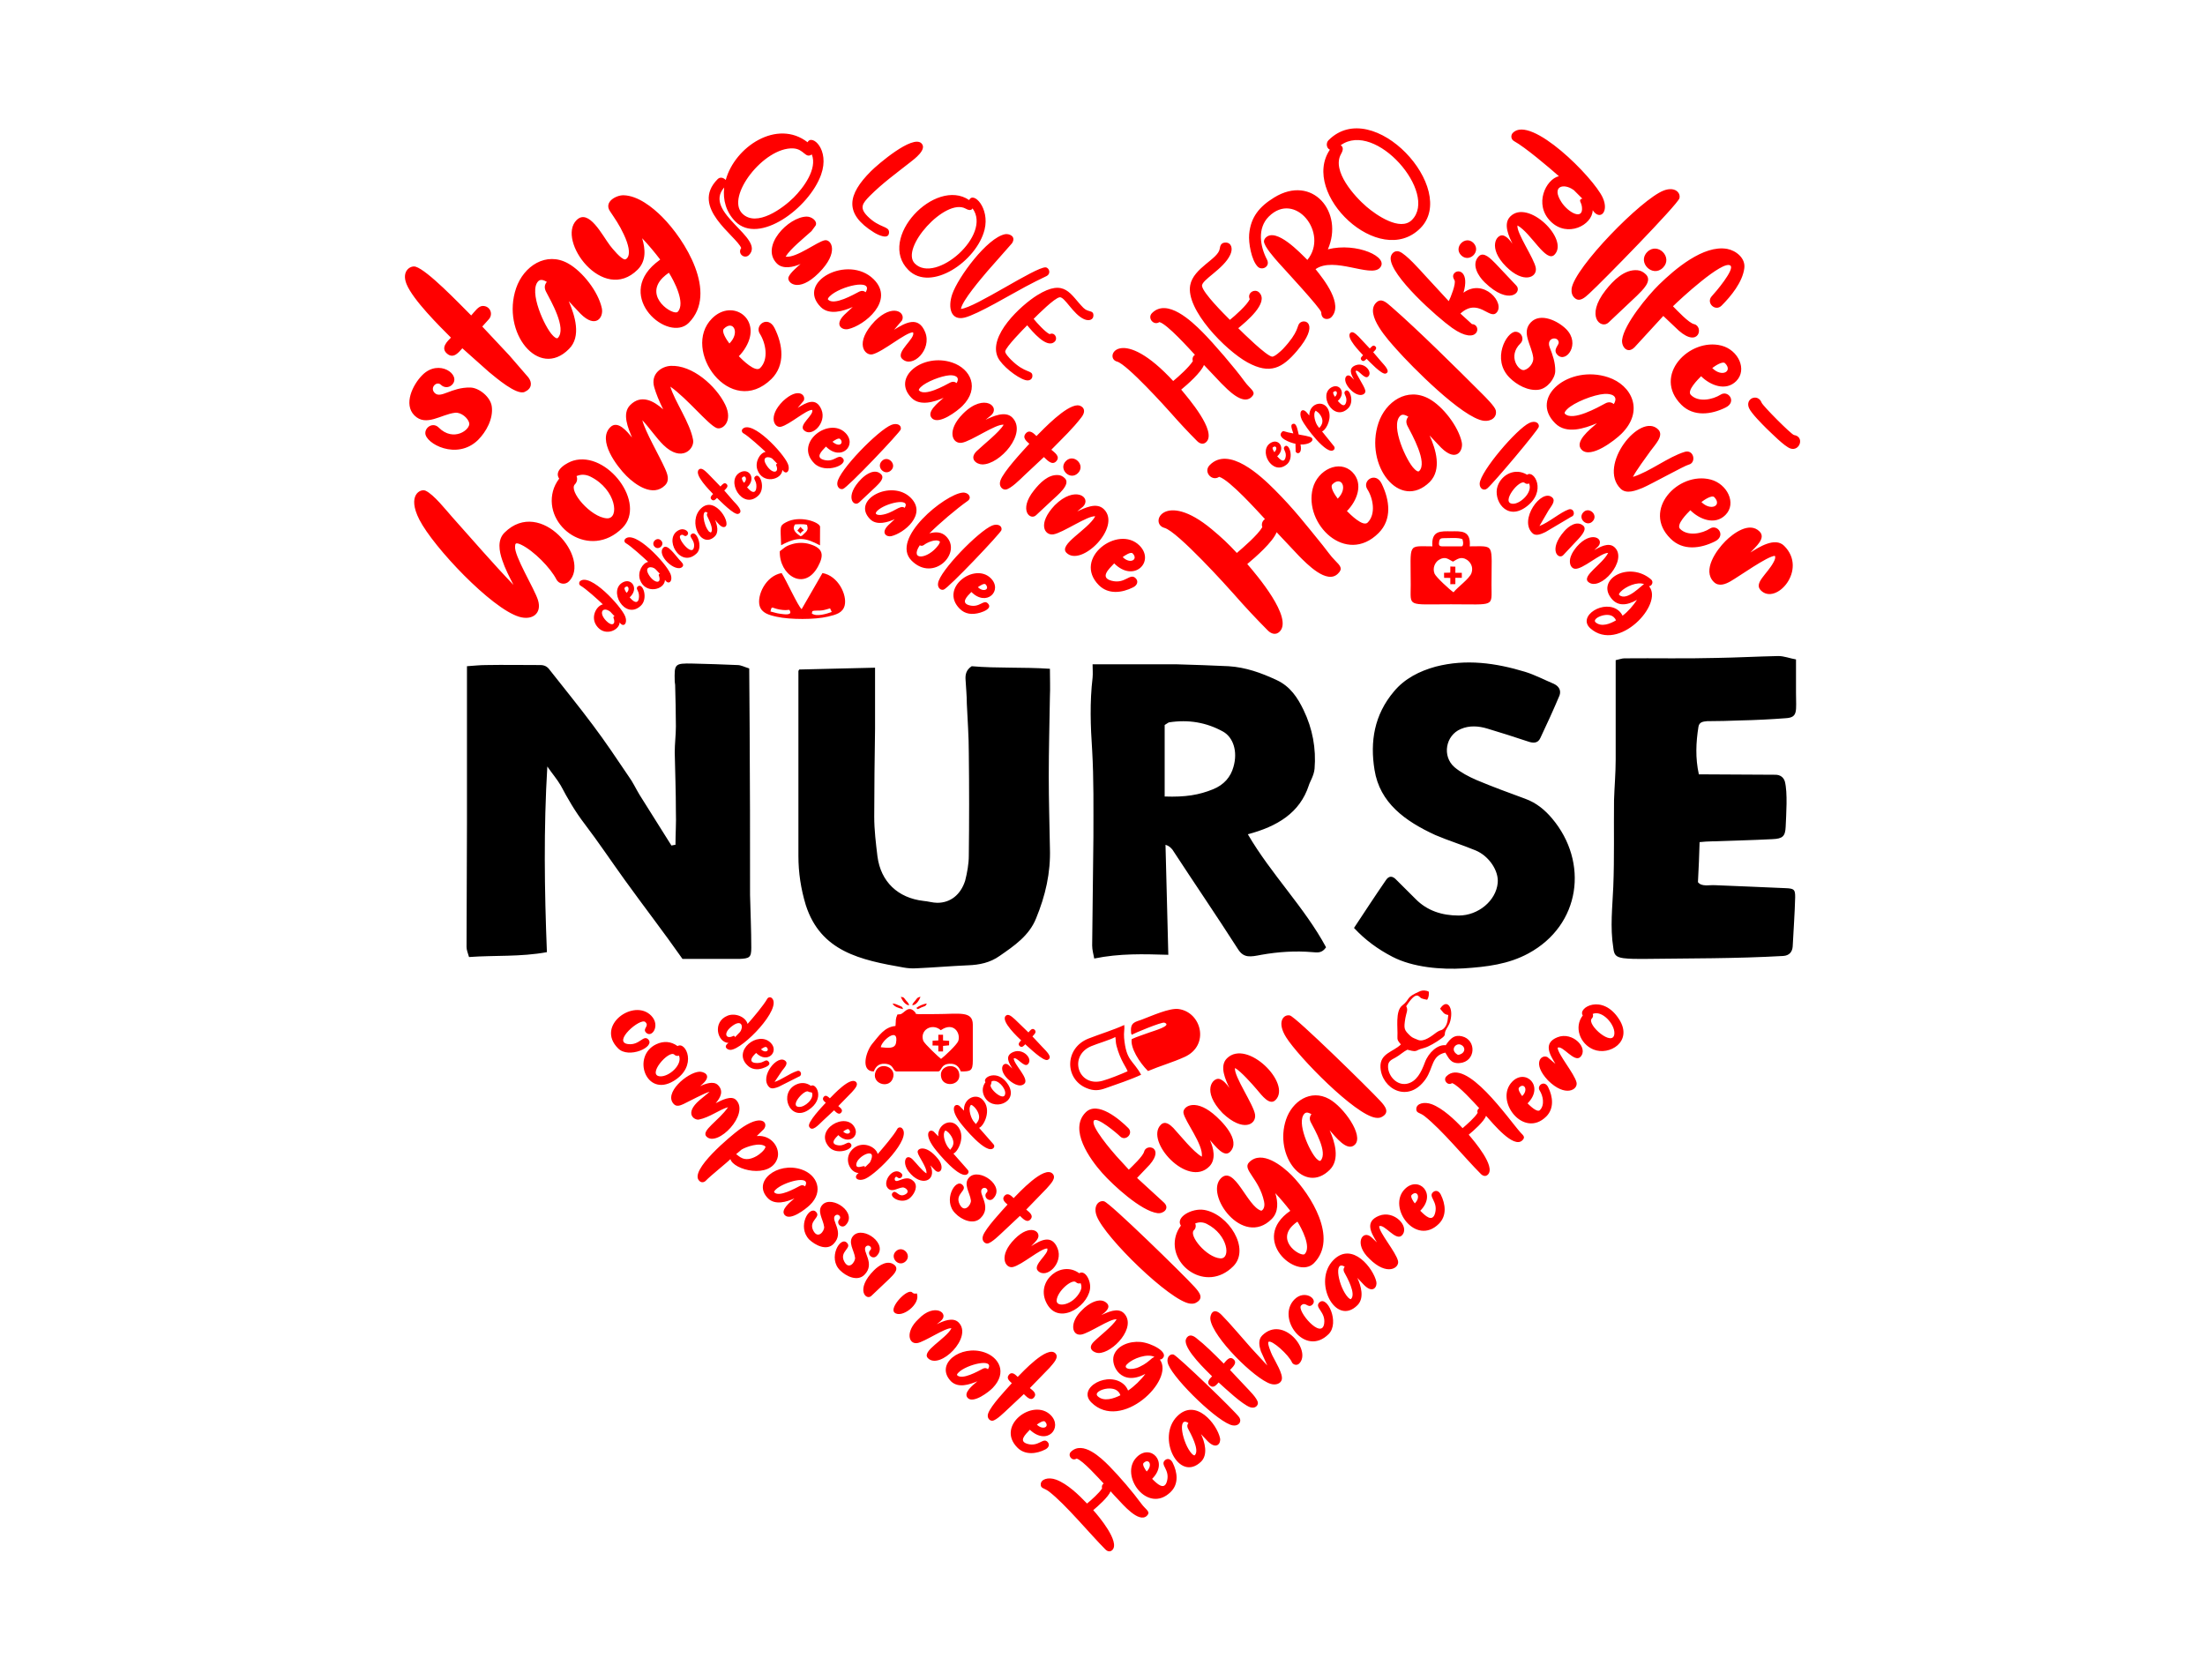 <?xml version="1.0" encoding="UTF-8"?>
<!DOCTYPE svg PUBLIC "-//W3C//DTD SVG 1.1//EN" "http://www.w3.org/Graphics/SVG/1.1/DTD/svg11.dtd">
<!-- Creator: CorelDRAW 2019 (64-Bit) -->
<svg xmlns="http://www.w3.org/2000/svg" xml:space="preserve" width="266.7mm" height="203.2mm" version="1.1" style="shape-rendering:geometricPrecision; text-rendering:geometricPrecision; image-rendering:optimizeQuality; fill-rule:evenodd; clip-rule:evenodd"
viewBox="0 0 26670 20320"
 xmlns:xlink="http://www.w3.org/1999/xlink"
 xmlns:xodm="http://www.corel.com/coreldraw/odm/2003">
 <defs>
  <style type="text/css">
   <![CDATA[
    .fil0 {fill:black;fill-rule:nonzero}
    .fil1 {fill:red;fill-rule:nonzero}
   ]]>
  </style>
 </defs>
 <g id="Слой_x0020_1">
  <path class="fil0" d="M8255 11600c228,0 456,0 684,0 128,-5 148,-18 148,-136 0,-213 -10,-426 -15,-639 0,-679 0,-1353 -5,-2033 0,-235 -5,-466 -5,-706 -59,-18 -99,-41 -143,-41 -179,-9 -362,-13 -540,-18 -223,-5 -223,5 -218,217 0,14 5,28 5,41 4,168 9,335 9,503 0,104 -14,208 -14,312 5,240 14,480 14,716 5,135 -5,267 -5,403 -14,4 -34,4 -49,9 -129,-205.33 -258,-410.67 -387,-616 -44,-73 -79,-150 -128,-217 -144,-213 -283,-422 -436,-625 -169,-227 -347,-444 -521,-666 -29,-41 -64,-59 -114,-59 -218,0 -441,-4 -659,0 -74,0 -148,9 -228,14 0,632.33 0,1264.67 0,1897 0,498 -5,1001 -5,1499 0,36 15,72 30,122 312,-23 620,0 942,-59 -30,-751 -40,-1494 5,-2246 59,86 118,154 163,231 84,159 173,313 287,462 169,222 323,453 486,679 234.45,325.35 469.7,628.8 699,956zm2834 113c203,-9 411,-27 619,-36 139,-5 268,-32 382,-113 178,-123 357,-245 441,-453 114,-277 178,-553 168,-852 -5,-289 -14,-579 -14,-869 0,-321 9,-643 14,-965 5,-104 0,-212 0,-335 -322,-22 -639,-4 -946,-31 -69,45 -79,104 -74,167 5,95 15,190 15,286 9,199 24,398 24,597 5,412 5,824 0,1241 0,100 -20,208 -44,303 -55,172 -179,268 -337,268 -55,0 -114,-19 -169,-23 -307,-36 -515,-231 -555,-539 -19,-158 -39,-317 -39,-480 0,-353 5,-711 10,-1064 0,-246 0,-492 0,-738 -313,9 -615,13 -917,22 -5,10 -10,14 -10,19 0,745.67 0,1491.33 0,2237 0,203 30,398 89,593 180.52,564.35 664.08,665.17 1184,756 50,9 104,13 159,9zm2146 -118c307,-63 594,-54 896,-45 -10,-453 -24,-892 -34,-1331 44,13 64,36 84,59 263,403 535,801 793,1204 70.19,111.49 151.86,92.84 282,68 203,-36 411,-50 620,-32 59,5 114,14 163,-59 -258,-480 -664,-883 -946,-1367 356,-95 629,-258 738,-593 10.65,-39.35 61.33,-115.73 69,-200 20,-244 -24,-484 -133,-710 -70,-145 -159,-286 -327,-363 -184,-86 -372,-154 -580,-167 -208,-9 -416,-18 -625,-23 -340,0 -680,0 -1020,0 0,59 5,109 0,163 -35,294 -25,584 -5,879 20,348 15,697 15,1046 -5,437.67 -10,875.33 -15,1313 0,54 15,104 25,158zm852 -1960c0,-288.33 0,-576.67 0,-865 25,-14 39,-28 54,-32 233,-36 451,0 654,113 119,68 179,236 124,426 -34,122 -114,217 -248,271 -168,68 -331,96 -584,87zm3620 2079c274,-18 537,-49 780,-181 633.07,-343.28 730.71,-1103.37 287,-1631 -84,-100 -188,-190 -327,-240 -198,-73 -396,-145 -590,-227 -94,-41 -189,-91 -264,-154 -153,-132 -109,-385 75,-462 105,-46 218,-37 323,-5 164,50 327,100 486,154 64,23 124,27 154,-41 79,-167 158,-339 232,-515 20,-59 -4,-109 -69,-140 -119,-50 -228,-108 -347,-145 -357,-108 -714,-158 -1082,-63 -197,54 -375,145 -503,298 -242,285 -292,611 -237,950 63,400 370,621 735,789 159,68 323,118 487,186 164,68 283,249 268,394 -20,213 -233,394 -472,394 -203,0 -382,-59 -520,-199 -77.33,-77 -154.67,-154 -232,-231 -49,-54 -94,-54 -133,9 -128,186 -252,376 -381,571 134,145 291,259 465,349 246.67,128.19 590.39,157.38 865,140zm2157 -114c573.7,-7.61 1132.46,-3.31 1705,-36 74,-5 109,-50 114,-114 10,-199 25,-398 30,-597 0,-91 -10,-105 -114,-109 -284,-14 -566,-23 -853,-36 -75,-5 -164,22 -209,-37 10,-172 15,-326 20,-484 55,-5 99,-9 139,-9 248,-9 496,-14 743,-27 124,-5 154,-36 159,-150 5.87,-145.52 25.83,-410.86 -10,-548 -15,-49 -55,-81 -114,-81 -308.67,-1.67 -617.33,-3.33 -926,-5 -44,-199 -35,-385 -5,-575 10,-59 55,-63 104,-68 134,0 268,-4 402,-9 183,-4 366,-13 550,-27 151.44,-8.82 124,-86.93 124,-308 0,-134.33 0,-268.67 0,-403 -75,-13 -144,-41 -214,-41 -247,5 -500,19 -753,23 -370.84,10.12 -736.78,1.16 -1110,5 -29,0 -59,13 -104,22 0,400 0,800 0,1200 0,168 -15,331 -20,494 -4,348 5,697 -9,1046 -10,244 -40,489 0,738 9,86 29,113 123,127 75,9 154,9 228,9z"/>
  <path class="fil1" d="M13872 18336c-97.77,93.11 -290.93,-137.16 -359,-209 -27,-28 -54,-57 -80,-87 -29.11,71.17 -150.27,177.23 -210,228 66.47,72.51 327.12,385.23 231,482 -27.13,27.31 -59.6,17.4 -84,-7 -183.63,-183.63 -484.28,-548.51 -682,-700 -60.37,-46.25 -100,-33.97 -100,-87 0,-61.23 89.53,-92.63 186,-57 136.68,50.48 276.26,185.98 374,289 44.67,-36.55 154.97,-133.8 182,-184 -6.62,-22.06 -0.6,-44.93 19,-58 -47.41,-51.06 -255.78,-284.2 -327,-302 -57.55,36.62 -113.19,-39.91 -68,-83 143.79,-137.1 362.94,72.68 463,174 122.42,123.96 284.97,313.85 388,455 55.45,75.96 117.47,95.53 67,146zm2312 -11398c-133.55,137.48 -379.86,-119.86 -470,-210 -91,-96.67 -182,-193.33 -273,-290 -44.71,118.15 -256.31,303.23 -355,385 111.52,129.12 557.11,651.89 392,817 -47.66,47.66 -104.01,26.13 -143,-13 -141,-142 -278,-288 -409,-438 -68.84,-78.53 -682.32,-759.91 -841,-803 -191.42,-51.98 -1.04,-459.95 570,15 124.77,103.77 203.45,178.26 305,288 84.28,-72.57 251.52,-216.43 308,-312 -13.13,-37.19 -0.66,-75.14 32,-98 -87.38,-93.34 -426.46,-472.74 -554,-511 -86,60.71 -195.09,-58.59 -115,-141 231.03,-237.73 621.58,132.58 784,295 237.45,237.45 378.02,421.42 585,676 51.94,63.88 92.15,126.15 148,182 65.65,65.65 96.16,99.61 36,158zm1397 227c-41,-26 -213,-184 -230,-226 -28,-71 9,-139 52,-166 82,-51 119,-3 171,21 48,-26 97,-71 171,-21 42,29 78,87 53,159 -24,69 -171,172 -217,233zm-39 -266c-0.33,9.33 -0.67,18.67 -1,28 -25,0.67 -50,1.33 -75,2 0.33,20.33 0.67,40.67 1,61 25,0.33 50,0.67 75,1 0,25.33 0,50.67 0,76 20.33,-0.33 40.67,-0.67 61,-1 0,-25.33 0,-50.67 0,-76 26,0 52,0 78,0 0,-20.33 0,-40.67 0,-61 -26,0 -52,0 -78,0 0,-24.67 0,-49.33 0,-74 -20.33,-0.67 -40.67,-1.33 -61,-2 0,15.33 0,30.67 0,46zm-135 -350c6,-34 22,-39 60,-39 70,0 176,-10 222,13 4,15 11,42 7,62 -6,27 -9,24 -38,24 -71.33,0 -142.67,0 -214,0 -38,0 -45,-17 -37,-60zm-82 60c-305,0 -262,-50 -262,465 0,272.81 -52.48,236 488,236 538,0 489,38 489,-236 0,-511 46,-465 -263,-465 16,-198 -108,-182 -226,-182 -118,0 -242,-16 -226,182zm-7499 784c28,-12 84,-3 121,-10 32,-5 64,-16 93,-24 6.67,14.67 13.33,29.33 20,44 -56,20 -183,62 -241,18 2.33,-9.33 4.67,-18.67 7,-28zm-127 -1000c-6,-6 -10,-13 -16,-20 -13,15 -26,30 -39,45 13,12 26,24 39,36 13,-15 1,-15 39,-36 -19,-32 -1,-2 -23,-25zm-83 -49c2,-1 108,-9 144,5 18,55 7,71 -41,114 -24,22 -8,12 -36,24 -45,-30 -111,-77 -67,-143zm-168 252c202,-110 295,-92 470,1 0.33,-75.67 0.67,-151.33 1,-227 -11,-55 -245,-141 -412,-52 -82,44 -66,51 -59,278zm-16 72c-10,286 294,492 461,187 74,-136 69,-223 -100,-273 -65,-20 -145,-20 -211,0 -89,26 -99,51 -150,86zm8 757c-44,-5 -82,-19 -121,-28 18,-76 10,-42 109,-24 123,22 113,-17 129,23 19,49 -76,35 -117,29zm14 -493c-194,35 -301,273 -266,397 25,87 112,111 208,132 160,35 460,36 618,-2 98,-23 181,-45 203,-137 30,-125 -79,-357 -269,-390 -84,145.67 -168,291.33 -252,437 -44.75,-37.87 -183.06,-345 -242,-437zm6116 -1319c-182.22,160.78 -365.32,-177.88 -189,-262 91.93,-43.85 170.99,75.41 67,169 28.27,31.09 78.34,87.55 99,20 24.12,-78.83 -41.95,-105.05 -8,-139 49.84,-49.84 116.99,130.8 31,212zm-175 -201c-10.64,10.64 9.94,43.91 19,58 45.72,-45.72 17.44,-89.24 -19,-58zm248 -169c-9.77,-37.67 -51.16,-117 7,-117 34.33,0 47,86.01 58,130 27.01,5.69 140.02,20.91 158,41 33.88,37.85 -38.67,84.23 -136,80 27.83,139.14 -68.35,114.31 -59,70 -0.67,-26.33 -1.33,-52.67 -2,-79 -55.27,-9.21 -233.77,-73.23 -163,-144 16.52,-16.52 28.31,-4.06 72,6 19,4 41,8 65,13zm490 198c-79.96,79.96 -349.75,-283.12 -387,-363 -42.64,-91.43 -0.16,-152.81 58,-90 10.67,12.67 21.33,25.33 32,38 0,-161.71 203.95,-201.57 241,-38 24.47,108.05 -50.82,223.97 -87,230 48,59.67 96,119.33 144,179 7.95,8.57 15.3,30.03 -1,44zm-176 -264c2.64,-6.61 88.94,-74.69 -8,-183 -11.67,-8.67 -23.33,-17.33 -35,-26 -39.45,39.45 -2.73,153.9 27,189 6,6 11,13 16,20zm345 -234c-175.67,164.69 -368.12,-180.13 -188,-262 95.43,-43.38 168.56,77.6 67,169 25.47,28.02 77.83,89.2 99,20 23.53,-76.92 -42.3,-105.7 -9,-139 50.21,-50.21 119.66,132.92 31,212zm-174 -201c-11.12,11.12 8.68,44.59 19,58 45.15,-45.15 17.25,-89.07 -19,-58zm196 -40c-102.39,-115.19 -36.3,-199.3 21,-142 11.33,11.33 22.67,22.67 34,34 -39.13,-65.22 -75.41,-143.54 22,-177 107.05,-36.77 206.19,87.41 146,139 -43.65,37.41 -118.98,-91.66 -148,-69 -16.47,12.86 104.21,180.14 115,238 9.43,50.57 -81.97,97.03 -190,-23zm384 -326c35.89,41.88 116.58,120.04 52,143 -46.45,16.52 -197.53,-145.53 -231,-179 -13.73,13.73 -35.9,42.1 -60,18 -24.74,-24.74 4.3,-47.3 18,-61 -31.91,-34.68 -212.83,-214.18 -154,-270 28.49,-27.03 69.21,16.07 100,45 45,48 90,96 135,144 22.25,-22.25 39.99,-50.58 68,-25 27.15,24.79 -14.15,56.15 -27,69 33,38.67 66,77.33 99,116zm-1570 426c-107.08,107.08 -291.59,-91.61 -364,-163 -70.67,-74.67 -141.33,-149.33 -212,-224 -33.92,89.43 -199.54,236.51 -275,298 82.93,100.7 433.05,503.95 304,633 -36.83,36.83 -80.59,20.41 -111,-10 -110,-110 -215,-223 -317,-339 -50.65,-57.6 -531.56,-591.16 -652,-623 -160.91,-42.55 25.22,-440.01 630,183 16.33,17.33 32.67,34.67 49,52 66.76,-54.84 191.7,-166.91 238,-241 -10.26,-28.73 -0.13,-60.3 25,-76 -64.57,-68.26 -335.24,-372.31 -430,-396 -68.93,47.72 -148.96,-49.04 -89,-109 183.37,-183.37 479.6,99.6 608,228 134.71,134.71 397.08,440.55 509,596 74.51,103.49 152.62,127.9 87,191zm378 -579c198.23,-210.62 168.14,-279.14 203,-314 62.85,-62.85 248.97,5.93 -32,336 -177.65,208.69 -325.37,287.89 -598,139 -261.66,-142.9 -749.73,-637.81 -693,-935 40.2,-210.59 338.88,-315.04 357,-440 5,-34.47 14.53,-75 71,-75 66.38,0 92.59,67.71 57,146 -80.56,177.23 -354.32,306.23 -342,381 14.21,86.3 267.49,338.49 337,408 60.74,-48.59 208.41,-179.81 240,-250 -35.93,-76.99 61.74,-133.26 114,-81 124.21,124.21 -161.74,355.95 -253,432 61.01,61.01 337.33,332.17 408,344 30.41,5.09 109.39,-69.39 131,-91zm-207 -1348c127.32,-127.32 419.29,186.36 504,269 263.82,-321.52 -148.87,-842.13 -467,-524 -140.61,140.61 -105.58,359.04 -22,519 44.74,85.63 -59.29,138.71 -111,87 -77.13,-77.13 -113.29,-289.42 -104,-393 18.76,-209.21 125.36,-334.47 301,-443 466,-287.95 846.58,178.97 651,626 348.13,-89.06 755.52,97.48 626,227 -115.06,115.06 -554.26,-143.84 -775,13 99.51,123.39 342.73,429.27 189,583 -30.6,30.6 -119.91,36.59 -120,-61 -8.4,-49.83 -444.7,-519.83 -512,-595 -46.45,-51.88 -183.02,-204.48 -181,-265 1,-15 8,-29 21,-43zm776 -1064c-43.4,-19.73 -48.35,-82.43 -17,-114 540.5,-544.32 1582.2,592.8 1111,1064 -495.43,495.43 -1453.27,-418.9 -1094,-950zm134 54c-112.93,203.27 163.24,510.19 310,636 116.37,99.76 406.91,302.37 549,159 319.82,-322.7 -439.97,-1207.78 -862,-903 43.09,25.86 21.97,74.8 3,108zm2790 1626c37.7,-258.48 845.58,-1083.52 1113,-1186 134.98,-51.73 208.16,25.24 191,93 -18.73,73.98 -934.1,1009.85 -1090,1152 -53.76,49.02 -119.44,112.56 -182,50 -26.98,-26.98 -36.67,-62.3 -32,-109zm899 -171c79.55,79.55 -39.86,187.86 -111,259 -113.33,107 -226.67,214 -340,321 -88.17,88.17 -288.74,-67.56 -37,-389 90.23,-115.21 227.73,-256.97 386,-242 37,3 71,20 102,51zm206 -82c-125.22,125.22 -315.22,-64.78 -190,-190 125.22,-125.22 315.22,64.78 190,190zm-344 963c-86.28,86.28 -160.12,-7.02 -150,-91 22.57,-187.34 310.09,-534.36 446,-667 189.83,-185.26 538.32,-484.81 825,-432 103.21,19.01 222.23,109.08 207,232 -21.01,169.53 -161.14,340.14 -275,454 -77.78,77.78 -193.48,-36.13 -117,-116 40.7,-42.51 278.66,-322.46 224,-368 -89.8,-74.82 -617.92,414.92 -695,492 49.31,49.31 190.63,201.91 255,216 118.23,25.88 62.15,293.73 -184,79 -62.67,-59.33 -125.33,-118.67 -188,-178 -116,126.33 -232,252.67 -348,379zm566 695c-354.96,-354.96 100.38,-815.6 486,-715 205.01,53.48 314.54,291.77 178,429 -126.67,127.3 -315.71,50.29 -425,-59 -35.56,36.78 -175.39,173.5 -124,226 91.37,93.34 263.1,58.41 362,-4 90.18,-56.91 197.95,87.03 60,156 -176.33,88.17 -390.36,113.64 -537,-33zm529 -502c-29.31,-29.31 -121.55,32.2 -155,58 118.04,118.04 251.46,38.46 155,-58zm500 788c-51.68,-51.68 -181.6,-181.1 -210,-245 -52.6,-118.35 108.22,-182.4 152,-66 19.39,43.82 354.44,379.65 391,391 132.93,20.16 70.32,201.92 -43,163 -72.53,-24.91 -233.22,-190 -290,-243zm-3106 -613c-222.08,-222.08 -36.87,-556 71,-556 71.11,0 114.27,87.66 59,142 -157.93,155.28 -18.9,338.91 48,321 60.47,-16.19 115.18,-88.35 108,-149 -18.05,-152.44 -149.49,-304.51 -28,-429 115.61,-118.47 325.75,-17.25 426,83 177.16,177.16 1.51,415.19 -103,314 -64.52,-62.47 14.2,-117.23 13,-151 -2.95,-82.59 -155.99,-62.6 -109,58 35.28,90.53 68.92,182.14 67,287 -1.64,89.43 -95.74,210.42 -199,225 -128.87,18.2 -265.71,-57.71 -353,-145zm552 552c-320.49,-315.56 167.26,-714.91 641,-557 285.78,95.26 439.58,407.28 159,684 -80.63,79.52 -368.7,302.97 -479,194 -96.21,-95.05 93.64,-244.3 183,-322 -151.04,63.6 -369.3,135.7 -504,1zm144 -171c-8.69,8.69 -40.98,41.02 -27,55 94.96,94.96 398.64,-77.32 492,-127 36,-18 69,-15 99,10 61.61,-100.12 -31.92,-128.21 -113,-123 -129.7,8.34 -369.22,103.22 -451,185zm912 952c-78.84,30.66 -193.9,80.31 -266,9 -282.05,-278.97 238.75,-932.25 455,-716 74.64,74.64 -39.21,184.89 -95,263 -48.62,68.07 -180.25,246.08 -210,311 207.01,-65.37 426.57,-242.11 626,-303 111.11,-33.93 144.91,132.83 47,155 -47.96,10.86 -444.21,231.96 -557,281zm339 614c-352.48,-344.28 91.81,-817.58 485,-715 198.43,51.77 319.26,288.45 178,429 -128.62,127.97 -315.04,50.96 -424,-58 -36.07,36.07 -175.83,174.17 -124,226 92.57,92.57 266.58,57.53 361,-4 90.06,-58.69 198.93,86.03 61,155 -176.95,88.47 -388.52,115.48 -537,-33zm529 -502c-29.83,-29.83 -122.8,33.39 -156,59 113.25,113.25 253.66,44.09 156,-59zm134 532c92.77,-92.77 289.5,-240.5 413,-117 81.87,81.87 -46.79,184.37 -111,255 102.09,-64.28 297.45,-191.04 408,-82 291.93,287.95 -99.15,726.6 -282,539 -87.68,-89.96 79.27,-196.16 156,-343 18,-33 23,-58 15,-74 -86.09,0 -435.47,250.24 -537,308 -60.6,34.47 -141.3,67.68 -202,8 -143.58,-141.16 31.82,-385.82 140,-494zm-3065 -2625c123.02,0 84.08,275.27 -241,45 -176.8,-125.23 -747.42,-630.76 -743,-843 1.01,-48.51 45.47,-102.49 107,-79 81.14,30.97 250.08,223.4 310,289 95.33,103.33 190.67,206.67 286,310 21.93,-40.73 90.25,-214.38 70,-252 -11.78,-21.89 -33.1,-57.24 1,-90 53.21,-51.12 178.84,-2.98 107,240 246.03,-182.4 511.67,129.33 398,243 -85.13,85.13 -219.3,-186.47 -435,9 46.67,42.67 93.33,85.33 140,128zm82 -821c61.54,-61.54 147.81,33.41 202,87 83.67,88.67 167.33,177.33 251,266 78.56,78.56 -84.98,251.5 -382,-38 -76.58,-74.64 -165.96,-216.08 -71,-315zm-64 -161c98.18,103.09 -52.01,245.99 -149,149 -97.46,-97.46 51.28,-246.72 149,-149zm395 286c-226.48,-226.48 -117.29,-394.2 -37,-377 41.88,8.97 89.7,63.71 113,101 -40.67,-88.73 -115.55,-238.36 -27,-329 214.05,-219.09 717.63,275.91 536,461 -101.72,103.66 -281.42,-261.44 -448,-354 -13.27,92.89 204.66,402.28 222,515 17.73,115.26 -148.92,193.08 -359,-17zm82 -1619c218.51,-218.51 972.98,538.55 1086,784 79.96,173.66 -33.7,283.95 -121,153 -3.59,179.49 -306.61,337.56 -509,135 -206.18,-206.35 -57.13,-509.59 100,-547 -124.75,-110.08 -406.66,-349.24 -542,-424 -39.72,-21.94 -42.38,-72.62 -14,-101zm729 689c-111.43,-79.6 -269.61,-47.65 -142,150 82.64,127.99 266.74,225.64 248,59 -6.87,-61.08 -44.06,-78.11 -6,-99 4,-2 9,-2 14,1 -35.33,-35.33 -70.67,-70.67 -106,-106 -2,0 -5,-2 -8,-5zm-9558 2557c188.16,-174.72 282.1,-70.19 251,-5 -24.33,29 -48.67,58 -73,87 104.17,-65.11 223.47,-134.61 288,22 65.28,158.43 -118,343 -214,247 -65.15,-65.15 127.98,-184.3 101,-245 -73.62,0 -272.39,178.11 -376,204 -78.93,19.72 -165.18,-121.82 23,-310zm379 753c-249.5,-249.5 179.19,-565.81 376,-369 147.79,147.79 -50.23,350.77 -235,166 -50.78,53.77 -134.11,131.49 -25,161 128.86,34.85 169.02,-75.78 225,-23 85.77,80.87 -207.67,198.33 -341,65zm312 -295c-17.64,-17.64 -71.59,18.45 -92,34 93.31,77.76 138.21,8.01 92,-34zm-33 528c15.59,-145.53 495.28,-636.89 655,-699 64.48,-25.07 123.22,1.1 112,55 -7.3,35.07 -643.58,706.02 -700,721 -43.09,11.44 -74.96,-31.87 -67,-77zm529 -101c46.94,46.94 -23.39,110.39 -65,152 -67,63 -134,126 -201,189 -68,62.1 -182.86,-75.14 29,-287 58,-58 164.6,-126.4 237,-54zm121 -48c-72.79,72.79 -185.86,-35.72 -112,-112 73.68,-76.09 187.04,41.65 112,112zm-253 592c-236.17,-236.17 260.85,-489.84 491,-259 201.5,202.11 -86.46,430.55 -237,464 -53,11.78 -132.27,-35.73 -35,-133 26,-24.33 52,-48.67 78,-73 -87.34,39.7 -218.84,79.16 -297,1zm85 -101c-50.31,50.31 27.16,51.02 45,49 150.61,-17.06 233.65,-132.07 287,-85 81.24,-129.99 -236.46,-59.54 -332,36zm416 602c-264.92,-264.92 406.14,-804.83 617,-823 71.99,-6.2 116.35,61.71 62,100 -137.06,96.57 -344.19,273.19 -464,393 80.35,-23.18 149.11,-15.37 200,34 203.3,197.23 -147.54,563.46 -415,296zm148 -189c-16,11 -33,13 -49,3 -127.15,190.73 96.36,169.26 221,3 14,-18 21,-34 23,-47 -48.8,-40.67 -159.88,12.9 -195,41zm172 463c15.57,-145.29 492.28,-633.87 655,-699 62.68,-25.09 123.36,0.42 112,55 -7.36,35.36 -643.35,705.96 -700,721 -43.09,11.44 -74.96,-31.87 -67,-77zm262 308c-249.86,-249.86 179.39,-565.61 376,-369 147.64,147.64 -50.11,350.89 -235,166 -53.49,53.49 -132.3,131.98 -25,161 126.63,34.25 171.22,-76.11 224,-23 58.19,58.55 -48.86,99.44 -92,112 -98.25,28.61 -182.31,18.69 -248,-47zm312 -296c-16.71,-16.71 -72.04,19.79 -92,35 65.09,65.09 149.39,28.13 92,-35zm5977 -1220c10.59,-148.32 446.52,-659.3 601,-732 71.96,-33.86 122.45,2.23 114,47 -7.56,40.07 -541.24,674.92 -623,745 -41.49,35.57 -95.45,2.14 -92,-60zm574 -105c81.62,-63.48 247.19,202.53 -17,392 -236.09,169.31 -397.87,-89.3 -340,-255 49.37,-141.34 213.12,-225.54 357,-137zm-29 99c-62.57,-54.75 -300,247.1 -143,252 90.14,2.81 243.85,-140.78 195,-246 -16.62,9.23 -37.73,6.23 -52,-6zm251 594c-43.81,19.91 -111.94,54.8 -155,16 -175.37,-158 107.46,-551.07 237,-434 46.16,41.72 -14.78,107.89 -45,156 -36.67,63 -73.33,126 -110,189 112.47,-42.18 254.4,-166.44 352,-200 65.33,-22.46 88.58,71.46 33,88 -104,61.67 -208,123.33 -312,185zm457 -77c57.72,51.95 -51.46,152.36 -110,215 -43.33,46.33 -86.67,92.67 -130,139 -56.58,65.33 -190.04,-57.51 9,-286 53.65,-61.59 153.47,-133.9 231,-68zm116 -56c-68.19,77.93 -185.47,-25.89 -118,-103 67.56,-77.21 185.95,25.34 118,103zm-193 308c171.87,-196.42 334.14,-97.02 260,-4 -16.67,15.67 -33.33,31.33 -50,47 63.48,-33.61 171.28,-99.2 243,-36 174.16,153.47 -174.08,547.27 -316,421 -81.26,-72.3 171.98,-212.92 241,-351 -95.03,0 -310.46,204.59 -403,192 -56.12,-7.64 -73.15,-80.61 -50,-146 18,-50.85 43.29,-83.37 75,-123zm509 779c18,17 33,36 43,58 66.34,-49.75 128.79,-122.68 175,-192 -119.74,68.42 -246.06,90.59 -330,-45 -136.32,-220.21 242,-420.47 499,-203 36.9,31.23 8.31,83 -24,83 182.56,212.99 -368.41,809.05 -708,511 -169.47,-148.75 172.56,-362.89 345,-212zm18 -230c-9.36,12.48 -26.34,27.38 -14,38 93.79,80.72 273.81,-125.76 300,-131 -79.3,-35.68 -225.66,28.35 -286,93zm-83 304c-75.03,-69.67 -273.22,18.41 -217,65 71.89,59.58 176.13,16.1 246,-25 -6,-15 -16,-29 -29,-40zm-12502 -433c122.31,-107.02 496,301.62 545,421 36.23,88.27 -18.58,146.64 -65,77 -3.67,91.82 -164.39,168.46 -263,61 -105.76,-115.25 -16.08,-265.17 60,-279 -58.45,-56.2 -206.29,-190.17 -271,-227 -19.33,-11 -20.92,-38.08 -6,-53zm364 367c-86.19,-64.64 -145.14,9.55 -48,111 71.91,75.11 121.26,41.87 89,-36 -5.02,-12.12 9.59,-21.41 15,-16 -17.67,-19 -35.33,-38 -53,-57 -1,0 -2,-1 -3,-2zm372 -71c-193.19,182.46 -406.31,-192.82 -211,-286 101.85,-48.59 189.8,81.55 76,185 111.23,131.46 123.7,-2.74 107,-57 -9.38,-30.48 -34.33,-53.59 -9,-75 61.64,-52.11 129.58,147.36 37,233zm-194 -219c-13.87,11.1 11.45,49.63 21,63 45.61,-34.21 21.97,-105.97 -21,-63zm6 -590c116.19,-108.93 489.9,291.29 545,421 36.76,86.53 -17.85,146.72 -65,76 -4.73,122.89 -239.16,175.67 -302,-1 -33.28,-93.56 30.06,-204.47 99,-217 -59.44,-54.86 -207.57,-190.89 -271,-227 -17.42,-9.92 -22.97,-35.03 -6,-52zm363 366c-39.1,-39.1 -145.44,-34.94 -75,75 61.98,96.74 157.68,111.06 117,0 -4.29,-11.7 9.87,-21.13 15,-16 -17.67,-18.67 -35.33,-37.33 -53,-56 -1,0 -2,-1 -4,-3zm100 -262c49.42,-42.36 138.21,90.95 191,149 24.61,27.06 65,59.22 35,87 -80.2,74.27 -322.68,-146.76 -226,-236zm-30 -83c50.18,50.18 -30.42,124.95 -79,74 -48.64,-51.01 30.77,-127.05 79,-74zm428 157c-197.98,186.98 -408.51,-189.78 -212,-284 69.97,-33.55 137.49,27.36 99,63 -35.3,32.69 -46.52,-29.78 -83,4 -37.73,34.94 146.64,263.83 166,138 13.66,-88.8 -71.93,-120.91 -31,-156 63.18,-54.15 145.76,160.84 61,235zm219 -205c-164.28,152.11 -328.96,-179.81 -165,-340 176.84,-172.78 392.3,217.82 277,225 -37.43,2.33 -77.95,-55.44 -106,-87 24.04,60.11 49.46,150.5 -6,202zm-67 -60c7.33,3.67 14.67,7.33 22,11 40.22,-38.16 -27.63,-161.18 -44,-199 -7,-15 -6,-28 5,-39 -76.97,-61.58 -57.36,143.35 17,227zm294 -371c39.24,42.05 130.17,129.68 60,156 -50.65,18.99 -219.06,-157.3 -258,-193 -14.73,14.73 -37.9,45.09 -65,20 -27.91,-25.84 2.43,-50.61 18,-67 -37.68,-40.7 -236.48,-234.52 -172,-296 32.23,-30.73 76.91,18.17 110,49 50.33,52 100.67,104 151,156 18.95,-19.65 45.93,-58.07 75,-29 28.42,28.42 -13.09,60.54 -29,77 36.67,42.33 73.33,84.67 110,127zm301 -64c-194.19,183.4 -406.53,-196.51 -211,-286 105.63,-48.34 187.18,83.93 76,185 111.54,131.82 123.54,-3.25 107,-57 -10.3,-33.46 -34.09,-52.09 -9,-75 59.04,-53.91 130.99,146.06 37,233zm-194 -219c-13.25,10.6 9.85,48.81 21,63 44.89,-33.67 22,-106 -21,-63zm6 -590c116.08,-108.83 489.86,291.19 545,421 36.44,85.8 -17.55,147.18 -65,76 -4.64,120.76 -238.39,177.83 -302,-1 -33,-92.77 27.81,-204.06 99,-217 -60.09,-55.47 -207.54,-191.61 -272,-227 -12.43,-6.82 -24.32,-32.68 -5,-52zm363 366c-37.71,-37.71 -147.01,-37.39 -75,75 72.52,113.19 158.83,93.14 117,0 -4.76,-10.59 7.65,-20.9 15,-16 -19,-19.67 -38,-39.33 -57,-59zm422 -3832c48.93,-103.98 272.98,84.06 163,392 -144.5,404.6 -752.14,853.53 -1037,566 -109.21,-110.24 -152.92,-257.71 -135,-411 -265.72,301.15 503.97,613.03 300,817 -53.04,53.04 -142.59,-14.82 -94,-85 -59.04,-147.59 -623.64,-491.56 -286,-832 29.22,-29.46 67.7,-22.3 99,9 109.45,-401.3 621.68,-742.47 990,-456zm-167 667c117.17,-117.17 287.19,-344.99 218,-520 -79.25,54.87 -92.77,-66.72 -226,-73 -353.92,-16.69 -818.28,584.72 -615,788 172.4,172.4 494.8,-66.8 623,-195zm214 408c-83.73,76.12 -260.55,218.4 -313,309 130.01,18.57 382.5,-183.13 475,-199 75.64,-12.98 178.58,143.42 -74,396 -252.87,252.87 -392.06,111.13 -365,48 22.62,-52.78 100.89,-117.79 145,-157 -83.69,38.04 -213.75,68.39 -287,-6 -203.91,-207.07 139.56,-563.85 360,-567 61.1,-0.87 135.29,54.3 109,108 -16.67,22.67 -33.33,45.33 -50,68zm112 918c-305.93,-305.93 331.78,-639.8 639,-337 264.74,260.93 -115.83,563.37 -308,604 -72.23,15.27 -172.05,-46.95 -46,-173 34,-31.67 68,-63.33 102,-95 -113.92,51.07 -285.25,102.75 -387,1zm110 -131c-6.61,6.61 -32.04,30.96 -21,42 74,74 309.74,-63.25 378,-98 28,-13 54,-11 76,8 104.03,-173.39 -313.67,-71.33 -433,48zm545 300c216.04,-216.04 375.49,-105.46 328,-7 -32,37.67 -64,75.33 -96,113 135.2,-83.7 293.93,-174.58 376,29 85.73,212.66 -156.17,444.83 -279,322 -83.62,-83.62 168.19,-247.61 132,-320 -89.82,0 -360.5,234.18 -490,266 -89.37,21.96 -228.82,-132.29 29,-403zm444 931c-247.44,-247.44 134.17,-549.37 492,-428 223.58,75.83 336.01,310.99 122,525 -60.56,60.56 -283.92,232.08 -367,149 -75.03,-75.03 74.71,-189.96 140,-248 -113.2,50.74 -285.78,103.22 -387,2zm111 -132c-6.61,6.61 -32.04,30.96 -21,42 73.08,73.08 304.56,-58.26 378,-97 28,-14 53,-12 76,7 46.64,-77.74 -25.47,-98.39 -87,-94 -99.41,7.1 -283.51,79.51 -346,142zm512 321c259.92,-259.92 468.09,-72.9 326,31 -18,14.67 -36,29.33 -54,44 84.95,-40.63 238.36,-113 323,-27 186.22,189.2 -151.39,570.22 -364,567 -68.78,-1.04 -162.96,-67.6 -67,-161 72.73,-70.79 277.15,-231.06 326,-319 -93.58,-13.37 -392.6,200.55 -506,218 -115.92,17.83 -188.92,-148.08 16,-353zm742 746c-47.88,46.11 -166.45,166.07 -227,173 -38.4,4.39 -88.43,-38.51 -64,-109 38.11,-109.95 265.65,-352.22 350,-445 -28.01,-25.86 -90.01,-69.98 -44,-124 48.97,-57.51 104.63,6.96 130,31 88.67,-88.67 353.29,-368.74 497,-372 45.52,-1.03 122.61,46.66 47,145 -108.46,141.07 -211.3,235.57 -364,392 37.11,33.06 113.56,81.08 59,140 -52.18,56.35 -114.08,-19.57 -149,-51 -78.33,73.33 -156.67,146.67 -235,220zm489 37c74.35,74.35 -87.96,202.95 -164,274 -61,57 -122,114 -183,171 -70.93,70.93 -217.49,-59.28 -28,-298 71.4,-89.94 172.79,-196.86 297,-186 28,2 54,15 78,39zm158 -63c-96.22,96.22 -242.22,-49.78 -146,-146 96.22,-96.22 242.22,49.78 146,146zm-281 389c244.55,-244.55 450.58,-95.35 343,16 -23.67,19.33 -47.33,38.67 -71,58 86.92,-37.79 231.83,-115.73 323,-26 217.4,213.98 -275.25,704.75 -453,527 -101.17,-101.17 255.6,-274.66 348,-441 -89.33,-12.76 -392.9,200.6 -506,218 -106.23,16.34 -196.81,-126.67 16,-352zm535 968c-325.47,-325.47 232.58,-738.42 490,-481 191.97,191.97 -65.06,456.94 -306,216 -67.74,70.82 -175.83,171.79 -32,210 166.74,44.3 222.24,-99.76 292,-30 33.4,33.4 24.52,82.24 -31,110 -137.26,68.63 -299.34,87.13 -413,-25zm407 -386c-22.03,-22.03 -93.82,24.63 -120,45 91.53,91.53 192.97,27.97 120,-45zm-7917 -1372c-257.48,251.63 -638,42.79 -638,-83 0,-75.01 95.32,-133.68 162,-67 180.99,180.99 387.23,23.01 369,-55 -14.11,-60.38 -98.29,-132.26 -171,-124 -167.59,19.04 -351.41,172.59 -492,32 -134.66,-134.66 -20.51,-371.49 96,-488 203.66,-203.66 476.56,0.44 359,118 -39.3,39.3 -98.2,35.8 -134,0 -51.25,-51.25 -138.52,34.55 -76,98 74,75.11 199.77,-70.58 433,-65 101.73,2.43 242.04,111.16 258,229 19.97,147.5 -66.93,305.93 -166,405zm379 -1022c76.67,88.67 153.33,177.33 230,266 47.82,63.25 42.44,135.89 -46,175 -97.37,43.06 -345.92,-171.69 -432,-242 -107,-95.33 -214,-190.67 -321,-286 -40.2,43.18 -103.77,134.01 -185,65 -85.04,-72.25 10.97,-155.3 47,-194 -142.08,-142.08 -456.93,-454.57 -536,-645 -67.62,-162.86 49.44,-230.97 109,-213 142.78,43.09 522.96,440.96 672,590 45.47,-50.38 87.32,-114.01 139,-115 88.48,-1.7 130.64,96.61 75,160 -26.67,29.67 -53.33,59.33 -80,89 109.33,116.67 218.67,233.33 328,350zm720 -78c-365.75,370.7 -820.39,-200.22 -639,-735 91.2,-268.87 364.65,-448.8 630,-300 172.97,97 363.15,338.9 407,541 23.93,110.29 -72,253 -257,68 -47.67,-50.67 -95.33,-101.33 -143,-152 73.05,169.17 156.27,427.69 2,578zm-196 -165c9.08,10.38 46.52,47.23 62,31 110.33,-115.72 -86.26,-449.99 -145,-564 -20,-42 -17,-80 12,-114 -28.76,-17.26 -73.22,-38.78 -103,-9 -121.85,121.85 77.58,559.58 174,656zm1323 -1434c275.11,275.11 680.89,921.61 323,1282 -246.02,247.74 -898.58,-307.35 -401,-722 18,-15 36,-29 55,-43 -66,-87 -139,-174 -218,-258 38.66,130.24 51.05,273.95 -54,379 -420.76,420.76 -982.97,-355.03 -740,-598 147.27,-147.27 313.4,186.98 405,307 27.68,36.26 135.61,168 181,168 2.92,2.92 114.33,-26.66 -14,-302 -55.99,-120.14 -106.43,-189.13 -168,-282 -75.27,-113.53 77.5,-194.26 165,-192 173.83,4.5 349.95,144.95 466,261zm6 738c-231.13,235.49 134.24,462.71 183,411 98.23,-104.17 -45.05,-375.65 -107,-473 -26,18 -52,38 -76,62zm-1940 3413c-36.22,-106.65 -61.87,-242.15 29,-332 437.71,-432.82 1049.35,319.65 778,591 -48.15,48.15 -124.19,29.87 -151,-23 -71.09,-140.18 -274.92,-347.55 -425,-420 -80.15,-38.69 -71.88,-3.26 -75,17 -17.06,110.79 234.66,514.32 277,653 49.59,162.43 -69.91,248.31 -228,201 -335.28,-100.34 -1036.62,-841.78 -1207,-1175 -151.81,-296.91 12.58,-378.28 75,-350 99.37,45.02 249.32,236.93 320,316 247.8,277.23 492.32,561.42 743,823 -49.33,-96.69 -102.65,-198.85 -136,-301zm689 -984c-71.91,-105.1 103.64,-198.03 172,-218 410.7,-119.97 889.06,517.94 593,814 -391.58,391.58 -954.49,-11.57 -840,-445 14,-53 39,-103 75,-151zm190 69c-79.22,79.22 191.52,398.67 386,411 159.42,10.1 113.97,-349.88 -197,-504 -56,-28 -113,-31 -169,-7 14.37,32.86 6.49,73.51 -20,100zm1088 -196c33.15,72.94 61.53,148.47 2,208 -144.18,144.18 -354.81,-2.87 -466,-114 -117.49,-117.42 -355.09,-429.91 -196,-589 90.34,-90.34 206.55,54.44 263,125 -44.06,-110.16 -125.73,-288.83 -22,-393 131.88,-132.43 282.78,-52.6 399,52 -50,-102 -86,-190 -108,-267 -47.42,-165.97 91.32,-252.94 196,-259 262.94,-15.23 551.12,241.3 662,468 99.49,203.43 -33.34,313.05 -105,283 -103.82,-43.53 -350.81,-353.75 -558,-500 50.38,176.33 238.42,435.26 275,645 18.87,108.21 -138.24,276.88 -360,60 -79.4,-77.65 -169.06,-207.53 -254,-299 34.53,138.1 205.55,430.48 272,580zm1290 -1079c-496.73,486.8 -1097.28,-353.72 -719,-732 247.07,-247.07 610.89,7.76 407,349 -24,41 -52,77 -83,108 40.21,41.43 199.87,201.13 258,143 107.45,-107.45 66.56,-304.97 -4,-415 -66.55,-103.78 98.91,-227.24 178,-69 101.32,202.74 132.36,446.64 -37,616zm-576 -607c-33.55,33.55 36.53,138.68 67,178 133.11,-133.11 44.92,-289.92 -67,-178zm1762 -1604c-81.26,84.95 -129.37,137.63 -23,244 144.64,144.64 259,114.34 259,192 0,99.39 -135.86,31.66 -182,3 -366.55,-227.67 -320.2,-457.8 -37,-741 81.01,-81.01 503.18,-444.82 611,-337 73.04,73.04 -87.54,190.77 -136,229 -173.99,137.25 -331.5,249.5 -492,410zm1205 47c51.05,-108.49 249.86,95.44 187,355 -93.1,384.43 -649.74,763.26 -922,491 -383.71,-383.71 325.49,-1124.16 735,-846zm-42 104c-243.93,-136.31 -798.78,480.22 -615,664 250.63,250.63 935.56,-345.14 698,-667 -16.46,32.93 -59.83,16.9 -83,3zm-58 1213c172,-13.76 901.85,-509.14 1025,-503 37.25,1.86 72.12,71.04 12,105 -87,41 -172,84 -256,129 -165.34,87.08 -579.55,336.37 -737,374 -166.4,39.77 -204.26,-122.47 -148,-285 70.4,-203.37 421.31,-681.33 638,-724 47.42,-9.34 139.37,24.18 84,110 -99,112.33 -198,224.67 -297,337 -74.94,89.26 -302.92,353.01 -321,457zm606 614c174.6,174.6 259,119.49 259,196 0,40.24 -36.09,65.67 -88,50 -104.58,-31.56 -280.72,-174.47 -328,-270 -129.11,-260.88 279.49,-635.21 474,-756 338.77,-210.38 401.47,-4.53 558,152 61.5,61.5 122,22.66 122,93 0,51.14 -51.98,71.9 -113,45 -132.64,-58.48 -233.94,-272.56 -295,-265 -61.96,7.67 -264.43,210.43 -315,261 35.77,45.3 140.19,160.36 193,185 61.65,-28.26 101.88,49.31 63,89 -94.57,96.54 -276.78,-128.05 -334,-196 -48.46,48.46 -255.77,259.19 -266,315 -4.4,24 52.98,83.98 70,101zm4446 2097c-395.3,395.3 -906.98,-109.5 -796,-540 58.25,-225.95 323.2,-352.8 478,-198 141.24,141.24 55.71,351.29 -65,472 39.63,39.63 194.68,195.32 251,139 103.62,-103.62 64.21,-297.25 -4,-403 -66.91,-103.74 99.86,-217.87 173,-68 97.59,199.96 128.52,432.48 -37,598zm-559 -589c-32.34,35.28 35.42,134.55 65,173 130.3,-130.3 42.59,-280.59 -65,-173zm1179 -30c-364.38,359.39 -794.28,-200.34 -621,-714 86.06,-255.1 345.25,-437.19 612,-291 165.66,90.79 353.46,332.41 395,525 20.86,96.71 -61.25,252.11 -250,66 -46.33,-49 -92.67,-98 -139,-147 75.45,166.79 150.08,409.94 3,561zm-191 -161c8.2,9.37 44.36,46.57 61,31 108.51,-101.52 -90.4,-449.33 -141,-548 -20,-41 -17,-78 11,-111 -34.06,-18.16 -70.97,-37.53 -100,-8 -120.71,122.77 82.85,553.3 169,636zm843 -578c-256.35,-33.23 -876.16,-661.77 -1055,-864 -90.96,-102.86 -389.95,-421.05 -247,-564 60.96,-60.96 117.25,-9.71 187,51 320.38,278.85 790.8,745.8 1096,1051 39.94,39.94 153.04,152.59 164,198 20.44,84.67 -55.37,138.86 -145,128zm-311 7671c-104,-56 -30,-146 29,-125 66,23 67,109 -29,125zm-691 -127c-94,93 -257,107 -247,280 15,256 335,440 546,140 96,-138 68,-283 238,-321 39,59 61,135 172,127 200,-16 208,-282 30,-324 -87,-21 -136,17 -197,108 -93,-12 -205,82 -252,208 -43,116 -100,234 -218,258 -120,23 -219,-89 -227,-194 -6,-78 33,-92 93,-125 45,-25 96,-72 140,-93 37,8 74,23 106,14 26,-8 8,-11 102,-37 52,-15 140,-66 198,-109 70,-50 35,-48 56,-97 21,-47 43,-63 58,-121 41,-160 -41,-276 -124,-146 35,39 42,68 99,76 -7,44 -4,123 -63,171 -23,19 -35,8 -77,38 -57,42 -155,123 -227,92 -32,-15 -65,-22 -92,-48 -77,-73 -81,-86 -60,-216 10,-62 37,-98 10,-143 128,-200 152,-112 182,-97 19,9 55,16 71,19 24,-34 21,-68 21,-97 -32,-19 -76,-19 -104,-8 -189.84,83.07 -110.47,89.81 -220,176 -84,67 -50,274 -56,370 -3,47 7,59 42,99zm-6291 34c10,-83 223,-255 184,-51 -14,74 -104,59 -184,51zm430 -475c21,23 17,13 60,-6 43,-18 53,-12 67,-47 -39,2 -101,31 -127,53zm-160 14c-13,-31 -4,-24 -54,-46 -29,-12 -36,-18 -73,-22 15,38 75,57 127,68zm110 -48c45,5 87,-60 100,-102 -44,12 -36,15 -63,47 -16,20 -29,30 -37,55zm-37 2c-8,-32 -19,-35 -38,-59 -28,-33 -18,-36 -62,-44 13,42 56,102 100,103zm353 425c-23,1 -46,2 -69,3 -0.33,19.33 -0.67,38.67 -1,58 23.33,0.33 46.67,0.67 70,1 0,23.67 0,47.33 0,71 19,0 38,0 57,0 0,-22.33 0,-44.67 0,-67 24.33,-2.33 48.67,-4.67 73,-7 0.33,-18 0.67,-36 1,-54 -24.67,-1.67 -49.33,-3.33 -74,-5 0,-23 0,-46 0,-69 -19,0 -38,0 -57,0 0,23 0,46 0,69zm37 456c35,118 252,86 213,-67 -33,-132 -259,-90 -213,67zm-590 10c61,-143 -151,-217 -204,-93 -61,144 151,218 204,93zm586 -243c-17,-10 -203,-184 -215,-219 -46,-129 106,-221 212,-128 156,-108 244,37 211,131 -16,45 -172,190 -208,216zm-528 -537c-26,60 -16,67 -23,139 -135,11 -202,122 -280,214 -77,92 -148,335 17,336 22,-53 55,-98 137,-93 114,8 90,93 142,93 165.33,0 330.67,0 496,0 52,0 27,-85 140,-93 82,-5 116,39 138,93 118,0 145,-5 145,-131 0,-145 0,-290 0,-435 0,-172 -168,-128 -445,-128 -71,0.33 -142,0.67 -213,1 -63,-10 -11,7 -45,-29 -80,-85 -124,19 -174,30 0,0 -33,3 -35,3zm2834 245c24,-15 363,-158 396,-146 101,36 -139,102 -175,116 -74,28 -156,52 -221,83 -18,104 90,279 197,386 143,-61 303,-106 444,-171 305,-139 205,-540 -73,-579 -111.2,-15.85 -328.06,83.77 -449,129 -70.21,26.26 -137.01,29.7 -127,144 3,34 -4,5 8,38zm-50 442c-86,38 -214,90 -303,115 -295,82 -417,-301 -136,-419 73,-31 235,-78 291,-111 7,39 3,63 14,106 47,180 123,267 134,309zm164 42c-100,-183 -180,-161 -206,-446 -6,-67 8,-102 2,-156 -132,61 -293,109 -435,165 -286,114 -289,485 -25,597 95,41 162,28 233,3 143,-51 305,-104 431,-163zm-4465 -926c124.37,124.37 -350.23,616.9 -500,625 -38.5,2.08 -95.43,-37.71 -26,-84 -135.84,-4.85 -198.87,-255.27 -10,-330 92.03,-36.41 217.7,14.57 241,100 64.26,-71.97 193.58,-224.79 238,-304 10.35,-18.46 38.16,-25.84 57,-7zm-387 409c45.62,-60.83 24.09,-154.83 -84,-80 -129.57,89.7 -88.33,175.57 4,127 7.78,-4.09 22.09,4.72 18,17 20.67,-21.33 41.33,-42.67 62,-64zm90 403c-184.12,-174.43 125.33,-424.76 280,-274 108.69,105.94 -36.36,262.64 -175,124 -142.52,131.56 16.51,131.68 66,114 40.4,-14.43 56.74,-37.26 82,-12 44.59,44.59 -38.04,72.39 -68,83 -70.08,24.81 -139.66,11.42 -185,-35zm232 -219c-13.3,-13.3 -53.19,13.15 -68,25 51.63,51.63 109.98,16.98 68,-25zm147 478c-34.7,13.01 -85.12,34.88 -116,4 -124.02,-124.02 105.06,-407.94 199,-314 33.86,33.86 -21.14,86.49 -42,115 -30.67,45.67 -61.33,91.33 -92,137 90.2,-28.87 180.33,-103.08 275,-133 46.75,-14.77 64.15,56.28 20,68 -81.33,41 -162.67,82 -244,123zm389 -11c59.6,-42.57 180.73,156.65 -33,294 -225.75,145.07 -361.64,-209.96 -145,-310 60.7,-28.03 123.35,-23.47 178,16zm-27 73c-39.04,-46.85 -239.71,172.33 -119,182 72.68,5.82 190.12,-99.06 158,-174 -13,-2.67 -26,-5.33 -39,-8zm173 348c-54.06,50.69 -133.55,143.99 -168,71 -24.31,-51.52 164.63,-247.51 202,-288 -16.55,-14.39 -51.62,-38.16 -25,-71 26.14,-32.25 59.89,5.18 74,18 40.76,-40.76 247.65,-266.35 316,-198 33.19,33.19 -12.32,81.24 -48,122 -55.33,56.67 -110.67,113.33 -166,170 23.65,20.69 64.13,45.2 34,80 -29.07,33.57 -66.64,-12.26 -85,-29 -44.67,41.67 -89.33,83.33 -134,125zm80 326c-203.57,-214.88 202.14,-445.95 305,-240 55.77,111.67 -81.87,207.13 -200,89 -33.59,33.59 -101.53,99.14 -18,120 95.84,23.93 127.8,-57.2 167,-18 60.06,60.06 -152.8,147.84 -254,49zm232 -220c-11.3,-14.12 -53.35,14.28 -68,26 50.5,50.5 111.06,17.06 68,-26zm644 -14c122.93,122.93 -298.87,543.33 -440,609 -90.72,42.21 -161.47,-10.65 -85,-68 -100.37,0 -189.9,-171.1 -76,-285 113.57,-113.57 284.15,-35.42 307,56 62.47,-72.46 195.44,-225.72 237,-304 11.53,-21.72 41.57,-23.43 57,-8zm-386 409c98.18,-196.37 -156.43,-75.18 -167,25 -7.24,68.59 88.36,13.36 101,26 1,4.33 2,8.67 3,13 20,-19.67 40,-39.33 60,-59 0,-2 1,-3 3,-5zm492 425c-93.68,99.93 -273.2,0.2 -219,-54 43.72,-43.72 68.08,62.36 149,22 72.67,-36.25 2.65,-90.22 -30,-86 -65.77,8.49 -126.09,61.85 -176,11 -76.22,-77.67 65.22,-276.17 163,-181 31.01,30.18 -13.45,80.37 -48,48 -34.69,-32.5 -58.53,65.7 10,40 72.01,-27.01 127.95,-50.05 186,8 56.06,56.06 11.99,145.01 -35,192zm23 -456c43.04,43.04 113.22,136.33 166,168 11.63,-69.75 -98.13,-204.31 -106,-255 -8.03,-51.73 104.09,-96.91 246,79 88.82,110.11 23.43,200.81 -39,135 -17.67,-18.67 -35.33,-37.33 -53,-56 84.81,186.57 -111.8,272.03 -264,73 -82.13,-107.4 -34.02,-228.02 50,-144zm666 173c-84.31,84.31 -362.42,-254.17 -406,-313 -132.21,-178.49 -54.53,-237.26 -4,-196 18,18.67 36,37.33 54,56 -12.52,-137.71 137.58,-220.48 224,-133 120.76,122.25 10.84,325.9 -42,341 57.33,65 114.67,130 172,195 14.14,14.14 16.58,35.42 2,50zm-212 -290c8.02,-20.05 72.89,-60.64 14,-163 -13.52,-23.49 -46.59,-65.43 -74,-70 -42.92,47.21 3.67,170.69 41,211 6,7 13,15 19,22zm523 -21c-84.59,84.59 -362.5,-254.28 -406,-313 -132.21,-178.49 -54.53,-237.26 -4,-196 18,18.67 36,37.33 54,56 -12.52,-137.71 137.58,-220.48 224,-133 120.37,121.86 11.49,325.72 -42,341 57.33,65.33 114.67,130.67 172,196 14.82,14.82 16.22,34.78 2,49zm-212 -290c8.02,-20.05 72.89,-60.64 14,-163 -13.53,-23.52 -46.86,-65.48 -74,-70 -41.62,45.78 2.5,172.5 41,211 6,7 13,15 19,22zm115 -507c-42.92,-60.09 151.98,-166.92 275,30 135.7,217.22 -196.1,338.1 -291,137 -26.19,-55.51 -21.9,-117.44 16,-167zm68 25c-44.72,37.27 161.16,224.9 171,112 5.84,-67 -92.96,-179.97 -164,-148 -2.33,12 -4.67,24 -7,36zm200 -66c-125.99,-125.99 -44.22,-223.22 17,-162 13.33,12.67 26.67,25.33 40,38 -38.47,-65.95 -100.49,-156.7 16,-202 115.88,-45.06 238.13,83.87 172,150 -44.87,44.87 -130.52,-91.24 -171,-71 0,70.93 189.75,244.92 130,305 -58.52,58.84 -160.13,-14.13 -204,-58zm418 -387c47.12,50.48 135.38,127.75 66,158 -51.2,22.33 -227.88,-153.07 -271,-189 -13.59,14.3 -37.89,47.34 -66,23 -30.9,-26.76 3.09,-55.39 17,-70 -31.85,-30.71 -251.81,-232.19 -187,-297 32.57,-32.57 76.4,12.47 114,45 53.67,52 107.33,104 161,156 13.85,-15.98 44.29,-62.71 75,-32 29.37,29.37 -8.83,59.96 -27,80 39.33,42 78.67,84 118,126zm1473 1884c73.61,69.52 -4.46,137.31 -78,128 -196.83,-24.91 -535.3,-335.8 -669,-486 -147.47,-165.67 -407.2,-525.8 -200,-733 144.43,-144.43 412.99,86.99 516,190 66.28,66.28 -34.38,165.62 -100,100 -38.04,-38.04 -275.54,-237.56 -315,-192 -52.32,60.41 224.59,378.92 268,428 51,55.67 102,111.33 153,167 43.45,-43.45 171.36,-162.05 185,-218 25.08,-102.84 249.16,-52.61 68,157 -51,53.67 -102,107.33 -153,161 108.33,99.33 216.67,198.67 325,298zm113 -903c89.9,97.39 240.05,288.03 345,348 19.47,-149.27 -203.63,-423.99 -222,-529 -12.53,-71.62 127.65,-178.92 356,7 105.27,85.71 345.59,325.41 207,464 -71.94,71.94 -174.35,-66.73 -243,-143 43.99,95.99 76.8,234.05 -7,319 -262.25,265.87 -783.21,-307.79 -587,-504 51.43,-51.43 108.79,-4.21 151,38zm596 -179c-260.27,-272.11 -115.05,-430.46 -41,-414 46.97,10.44 97.47,68.55 124,111 -43.4,-94.03 -127.41,-263.95 -30,-360 242.98,-239.58 785.04,306.04 588,504 -72.5,72.84 -164.36,-53.69 -226,-126 -53.9,-63.22 -193.64,-221.75 -265,-261 -14.43,101.02 226.31,443.17 243,564 16.68,120.76 -145.9,216.74 -393,-18zm-3231 1214c-158.11,-151.79 -0.83,-431.83 85,-346 69.5,69.5 -98.77,105.45 -34,235 57.54,115.07 141.94,2.51 136,-47 -11.35,-94.6 -98.47,-199.62 -19,-280 118.7,-120.06 442.96,105.66 287,259 -49.65,48.82 -126.27,-25.73 -76,-76 28.45,-28.45 -18.07,-78.77 -56,-43 -57.64,54.35 125.04,211.92 -19,354 -87.58,86.39 -232.88,19.3 -304,-56zm581 216c-42.22,38.7 -142.01,140.2 -193,147 -30.44,4.06 -75.79,-31.99 -55,-93 31.28,-91.8 226.64,-299.37 297,-378 -22.34,-20.31 -76.56,-59.33 -37,-105 41.98,-48.46 89.46,6.77 111,27 58.35,-58.35 368.2,-397.8 470,-296 51.76,51.76 -20.05,121.56 -72,181 -82,84.67 -164,169.33 -246,254 30.1,26.9 96.43,69.02 51,119 -44.02,48.42 -94.96,-14.1 -127,-43 -66.33,62.33 -132.67,124.67 -199,187zm138 90c184.8,-184.8 318.04,-89.5 278,-6 -17.62,36.75 -54.88,65.53 -81,96 113.68,-73.56 249.46,-147.43 319,25 72.8,180.52 -133.12,376.88 -237,273 -71.36,-71.36 142.68,-209.65 112,-271 -80.94,0 -305.38,200.21 -416,225 -89.63,20.09 -182.85,-134.15 25,-342zm778 417c70.38,-44.79 147.26,91.44 130,195 -37,222.08 -402.6,449.47 -535,145 -111.52,-256.44 190.73,-498.72 405,-340zm-40 108c-44.05,-44.05 -224.61,106.84 -233,220 -6.69,90.21 198.78,64.43 287,-112 16,-32 17,-64 3,-96 -19.21,8.54 -41.9,3.1 -57,-12zm77 335c61.91,-65.78 213.48,-167.52 299,-79 50.93,52.72 -25.63,113.09 -69,142 73.23,-32.95 201.17,-96.94 274,-22 161.67,166.36 -136.25,484.07 -308,481 -44.46,-0.79 -146.14,-46.86 -57,-136 68.76,-68.76 227.01,-188.68 277,-272 -74.71,-12.45 -337.39,172.4 -430,185 -114.78,15.62 -145.41,-149.55 14,-299zm510 908c19,20 34,42 44,68 71.96,-47.97 158.61,-130.61 209,-202 -292.03,158.18 -423.62,-101.86 -381,-225 41.8,-120.75 192.84,-172.52 322,-161 132.25,11.8 343.25,122.75 269,197 -11,11 -23,16 -35,16 187.17,247.06 -468.02,878.98 -829,518 -177.06,-177.06 212.85,-391.91 401,-211zm38 -256c-69.86,55.89 35.82,89.84 147,36 73.82,-35.75 100.06,-61.06 153,-106 3,-2 5,-3 7,-3 6,-6 13,-8 19,-9 -86.2,-47.02 -261.51,17.51 -326,82zm-116 334c-82.3,-82.3 -306.98,-1.55 -247,57 74.2,72.44 196.61,29.69 276,-10 -6,-18 -15,-34 -29,-47zm870 -1062c-238.54,-31.11 -1023.06,-793.97 -1126,-1056 -48.71,-124 21.69,-197.24 88,-181 69.99,17.14 959.73,886.96 1093,1034 60.11,66.32 122.63,142.32 12,196 -17,8 -39,10 -67,7zm-109 -943c-69.09,-100.5 132.72,-215.58 283,-190 292.33,49.76 561.38,470.62 350,682 -327.02,327.02 -792.42,-14.91 -695,-368 12,-43 32,-85 62,-124zm156 57c-62.26,62.26 150.94,325.89 320,339 131.33,10.19 96.3,-285.97 -163,-417 -46,-23 -93,-25 -140,-5 12.78,27.68 5.99,61.93 -17,83zm1185 -665c231.05,237.13 564.16,762.83 268,1062 -209.92,212.05 -783.72,-290.82 -286,-633 -56,-73 -116,-144 -181,-214 32.31,105 41.63,227.37 -44,313 -350.33,350.33 -813.95,-296.32 -613,-494 163.54,-160.89 317.35,342.24 485,393 9.42,2.85 53.36,-27.76 36,-110 -58.97,-279.36 -267.55,-387.35 -181,-475 153.9,-155.86 401.84,43.84 516,158zm6 611c-192.32,196.69 110.62,382.35 151,340 82.14,-86.15 -38.45,-309.93 -88,-391 -23,14 -43,32 -63,51zm454 -679c-306.22,306.22 -678.36,-166.16 -529,-608 73.5,-217.43 294.92,-372.48 521,-248 174.8,96.25 422.26,441.74 312,552 -93.9,93.9 -236.46,-97.5 -306,-174 62.37,140.33 127.41,352.59 2,478zm-163 -136c13.82,11.85 38.86,39.19 52,25 89.82,-97 -71.16,-371.2 -120,-466 -17,-35 -14,-66 9,-95 -24.29,-14.17 -59.13,-31.87 -84,-7 -101.79,101.79 61.55,457.48 143,543zm718 -493c-246.9,-32.92 -931.78,-732.83 -1083,-973 -119.41,-189.65 -27.87,-282.81 46,-264 72.56,18.48 953.28,883.08 1093,1034 61.06,65.95 120.82,143.2 12,196 -17,8 -39,11 -68,7zm-4333 3991c-267.56,-267.56 191.38,-604.62 402,-394 150.81,150.81 -40.8,376.47 -252,177 -57.1,60.27 -141.54,140.24 -26,172 133.07,36.57 186.46,-81.43 240,-25 26.14,27.55 20.78,66.56 -26,91 -106.39,55.59 -247.37,71.14 -338,-21zm333 -316c-20.08,-17.21 -76.42,20.32 -98,37 70.62,70.62 158.93,29.47 98,-37zm-5164 -4515c-277.09,-277.09 194.05,-609.79 402,-394 113.88,118.18 7.06,274.06 -62,205 -50.43,-50.43 44.86,-77.24 -10,-129 -59.48,-56.12 -404.91,242.87 -208,267 139.44,17.09 183.45,-116.26 243,-57 91.6,91.14 -238.96,239.52 -365,108zm720 -27c98.08,-62.42 249.12,242.42 -47,422 -336.93,204.33 -512.35,-304.16 -209,-445 87.72,-40.72 176.69,-34.96 256,23zm-38 104c-64.93,-64.93 -341.5,252.31 -172,262 106.65,6.1 273.33,-140.53 227,-251 -17.61,7.83 -41.98,3.88 -55,-11zm108 598c-40.66,18.07 -81.59,33.56 -114,1 -130.83,-131.44 159.81,-383.35 307,-393 45.33,-2.97 166.71,36.85 35,153 -9,8 -17,14 -25,21 61.13,-26.74 161.1,-66.9 216,-12 73.22,73.22 28.41,154.53 -28,219 77.42,-39.41 189.78,-96.22 246,-40 170.04,170.04 -224.31,576.69 -357,444 -71.14,-71.14 149.33,-191.43 261,-356 -102.75,28.02 -223.23,124.9 -354,150 -50.8,9.75 -181.09,-70.12 8,-234 41,-34 82,-68 123,-102 -49.15,8.19 -255.1,119.65 -318,149zm195 930c-138.14,-122.79 394.97,-557.75 479,-620 277.33,-205.45 359.87,-80.76 299,-7 -28.33,27.67 -56.67,55.33 -85,83 186.37,-16.94 288.86,154.74 249,272 -85.83,252.53 -531.77,139.83 -568,7 -32.17,36.19 -238.36,199.13 -298,262 -19.7,20.77 -52.94,26.06 -76,3zm443 -324c30.43,13.04 91.73,111.4 249,22 33.19,-18.87 103,-73.98 107,-114 -66.33,-58.04 -236.21,3.3 -290,36 -22,18.67 -44,37.33 -66,56zm388 536c-203.05,-203.05 111.15,-450.69 404,-351 190.18,64.74 270.84,265.86 100,430 -52.95,50.88 -234.43,191.87 -302,123 -60.72,-61.89 63.82,-158.78 116,-204 -95.1,43.59 -231.63,84.44 -318,2zm91 -108c-5.34,5.34 -25.99,24.69 -17,34 58.03,60.07 250.64,-47.69 310,-79 23,-12 43,-10 62,6 82.25,-148.04 -263.38,-52.62 -355,39zm405 604c-150.31,-156.84 1.88,-415.12 82,-335 67.78,67.78 -96,104.7 -32,228 57.24,110.27 136.95,1.6 131,-46 -11.6,-92.76 -94.38,-193.62 -18,-270 114.74,-114.74 427.79,99.21 277,250 -46.47,46.47 -122.76,-21.31 -73,-73 27.38,-28.44 -19.32,-76.68 -54,-42 -55.8,55.8 120.32,200.7 -19,342 -84.56,85.76 -220.62,15.3 -294,-54zm374 373c-151.79,-145.46 -0.52,-416.52 82,-334 67.52,67.52 -95.94,103.82 -32,227 58.57,112.84 135.64,-0.46 131,-45 -9.13,-87.7 -95.83,-192.17 -18,-270 118.84,-118.84 425.93,106.2 277,250 -48.11,46.45 -123.32,-24.68 -74,-74 29.25,-29.25 -20.59,-75.41 -54,-42 -54.59,54.59 120.36,203.64 -18,342 -85.45,85.45 -223.05,16.95 -294,-54zm664 -59c47.15,51.86 -19.56,112.56 -70,163 -71.33,67.67 -142.67,135.33 -214,203 -63.4,66.19 -202.81,-75.19 30,-308 62.21,-62.21 173.63,-134.35 254,-58zm130 -51c-84.96,79.97 -197.81,-44.51 -120,-120 80.85,-78.44 197.86,42.14 120,120zm116 273c0,0 0,0 0,0zm-38 104c-55.49,-55.49 -280.32,181.89 -215,243 83.49,78.11 324.38,-102.32 270,-232 -17.61,7.83 -41.98,3.88 -55,-11zm74 324c196.43,-208.71 388.27,-68.95 267,25 -14.67,12 -29.33,24 -44,36 71.64,-35.82 194.39,-91.61 264,-22 177.9,177.9 -227.25,579.13 -371,432 -83.16,-85.12 214.53,-228.87 285,-361 -67.82,-13.56 -328.66,167.25 -415,179 -106.54,14.5 -143.21,-142.27 14,-289zm396 752c-203.14,-208.22 115.67,-449.16 404,-351 175.8,59.85 279.12,243.58 100,430 -48.74,50.73 -233.37,190.63 -301,123 -62.6,-62.6 62.7,-157.67 115,-203 -97.41,40.59 -229.93,85.07 -318,1zm91 -108c-5.21,5.21 -26.15,24.85 -17,34 59.88,59.88 249.47,-47.07 310,-79 23,-12 44,-10 62,6 88.05,-140.89 -256.46,-59.54 -355,39zm597 442c-40.06,36.57 -138.18,136.89 -187,142 -32.45,3.4 -72.07,-33.02 -52,-89 34.7,-96.77 213.53,-283.47 286,-365 -23.77,-23 -72.99,-57.95 -35,-102 39.61,-45.92 83.48,4.94 106,26 55.93,-55.93 356.86,-383.49 455,-286 49.26,48.93 -21.71,119.57 -70,176 -79.33,81.67 -158.67,163.33 -238,245 31.36,27.27 92.74,64.5 49,115 -41.07,47.42 -93.95,-16.81 -122,-42 -64,60 -128,120 -192,180zm6531 -3976c-192.37,-205.19 -81.62,-317.26 -6,-281 32.33,27.33 64.67,54.67 97,82 -70.35,-115.12 -151.34,-252.09 25,-322 184.02,-72.95 381.06,133.94 276,239 -71.9,71.9 -213,-143.5 -274,-113 0,77.29 201.42,311.51 228,420 21.61,88.2 -135.17,185.83 -346,-25zm422 -785c-66.66,-91.66 237.56,-270.79 440,48 171.23,269.65 -119.31,443.81 -312,364 -161.55,-66.92 -238.14,-270.39 -128,-412zm108 39c-64.89,73 264.46,356.4 274,180 6.13,-113.3 -149.38,-286.27 -262,-237 8.11,18.26 4,43 -12,57zm-5091 5724c-280.16,280.16 -630.86,-201.14 -412,-420 166.26,-166.26 390.68,58.32 186,263 57.95,57.95 148.13,148.76 180,27 36.72,-140.29 -84.64,-192.36 -27,-250 28.46,-28.46 70.49,-22.02 95,27 58.46,116.92 76.08,256.45 -22,353zm-330 -348c-18.95,18.95 20.47,79.6 38,102 77.91,-77.91 25.44,-165.44 -38,-102zm697 -18c-269.39,263.13 -545.42,-292.58 -290,-548 226.89,-226.89 481.89,97.29 518,264 13.41,61.91 -40.47,146.53 -148,39 -27.33,-29 -54.67,-58 -82,-87 45.23,94.23 87.59,246.41 2,332zm-113 -95c5.17,5.17 27.12,26.88 36,18 62.3,-62.3 -50.89,-261.83 -83,-324 -12,-24 -10,-46 6,-65 -140.88,-93.91 -70.3,251.75 41,371zm498 -342c-164.15,-21.18 -703.49,-544.17 -781,-733 -35.1,-85.5 16.51,-136.12 61,-125 44.89,11.21 751.46,691.86 795,759 36.48,56.25 -9.05,108.89 -75,99zm153 -470c41.1,44.84 140.86,139.73 148,195 4.13,31.97 -32.47,75.61 -93,55 -95.81,-32.63 -300.89,-227.43 -382,-300 -24.89,26.49 -60.43,76.67 -106,37 -48.41,-42.14 4.56,-87.11 27,-111 -75.57,-75.57 -316.6,-303.48 -320,-426 -0.87,-31.17 37.15,-108.59 125,-40 114.78,89.62 207.56,183.56 336,312 28.16,-31.52 69.52,-97.1 120,-51 48.6,44.38 -15.12,95.98 -44,128 63,67 126,134 189,201zm184 -428c-19.96,-61.89 -35.96,-138.93 17,-191 253,-248.75 601.01,185.99 447,340 -31.13,31.13 -76.55,10.9 -87,-13 -40.59,-92.81 -241.68,-272.68 -283,-250 -21.79,11.96 31.19,138.39 45,166 37.09,74.18 131.53,224.9 114,292 -12.35,47.27 -71.29,70.86 -135,51 -192.72,-60.07 -702.14,-563.79 -729,-782 -5.79,-47.06 30.7,-157.3 135,-53 100.96,100.96 257.98,289.53 361,404 64.33,69.67 128.67,139.33 193,209 -26,-57.67 -52,-115.33 -78,-173zm820 -207c-285.44,285.44 -638.6,-194.4 -413,-420 122.06,-122.06 288.41,-4.7 216,64 -54.46,51.67 -81.26,-44.74 -136,10 -58.7,58.7 250.23,424.07 279,218 19.97,-143.05 -121.49,-191.51 -59,-254 94.21,-94.21 250.2,244.8 113,382zm348 -349c-265.12,265.12 -547.81,-289.19 -289,-548 228.6,-228.6 484.15,105.97 518,265 12.17,57.16 -38.7,148.3 -148,39 -27.33,-29 -54.67,-58 -82,-87 44.65,97.42 88.02,243.98 1,331zm-113 -94c10.22,8.18 27.22,26.78 36,18 62.66,-62.66 -48.84,-261.78 -83,-324 -12,-24 -10,-46 6,-66 -140.19,-87.62 -72.44,250.46 41,372zm258 -468c-195.99,-183.74 -80.99,-360.97 27,-258 21.33,20 42.67,40 64,60 -71.53,-117.06 -151.07,-250.91 25,-322 184.47,-74.48 379.04,134.96 276,238 -72.8,72.8 -211.53,-143.24 -274,-112 0,78.24 201.76,310.67 228,420 20.11,83.79 -131.02,188.98 -346,-26zm841 -424c-280.62,280.62 -631.26,-200.74 -412,-420 164.92,-164.92 392,57 186,263 56.76,56.76 147.89,149.66 180,27 36.36,-138.91 -84.98,-194.72 -27,-250 30.56,-29.14 71.15,-20.7 95,27 58.18,116.37 75.13,255.87 -22,353zm-330 -348c-19.88,19.88 20.59,79.75 38,102 77.96,-77.96 25.07,-165.07 -38,-102zm1339 -661c-104.31,104.31 -352.22,-199.57 -439,-296 -25.1,69.02 -152.01,181.06 -210,228 64.62,76.36 330.32,384.68 232,483 -28.14,28.14 -61.76,15.24 -85,-8 -196.9,-196.9 -469.6,-532.82 -682,-700 -56.6,-44.55 -100.77,-33.77 -99,-87 2.27,-68.19 99.12,-89.09 186,-57 132.4,48.9 279.83,188.19 374,290 52.42,-44.93 145.65,-125.93 182,-185 -8.82,-22.05 -0.51,-44 19,-57 -55.61,-59.72 -249.33,-276.78 -328,-303 -52.46,36.72 -114.7,-36.3 -68,-83 236.4,-236.4 750.89,520.16 897,682 39.67,39.67 56.65,57.35 21,93zm290 -289c-276.28,276.28 -634.21,-194.99 -412,-421 160.38,-163.12 393.1,54.9 185,263 23.81,23.81 115.33,115.67 149,82 61.06,-61.06 38.51,-173.31 -3,-238 -37.91,-59.07 57.54,-130.93 103,-40 58.02,116.04 73.66,256.82 -22,354zm-330 -349c-19.99,19.99 20.33,80.42 38,103 80.65,-80.65 19.56,-165.79 -38,-103z"/>
 </g>
</svg>
